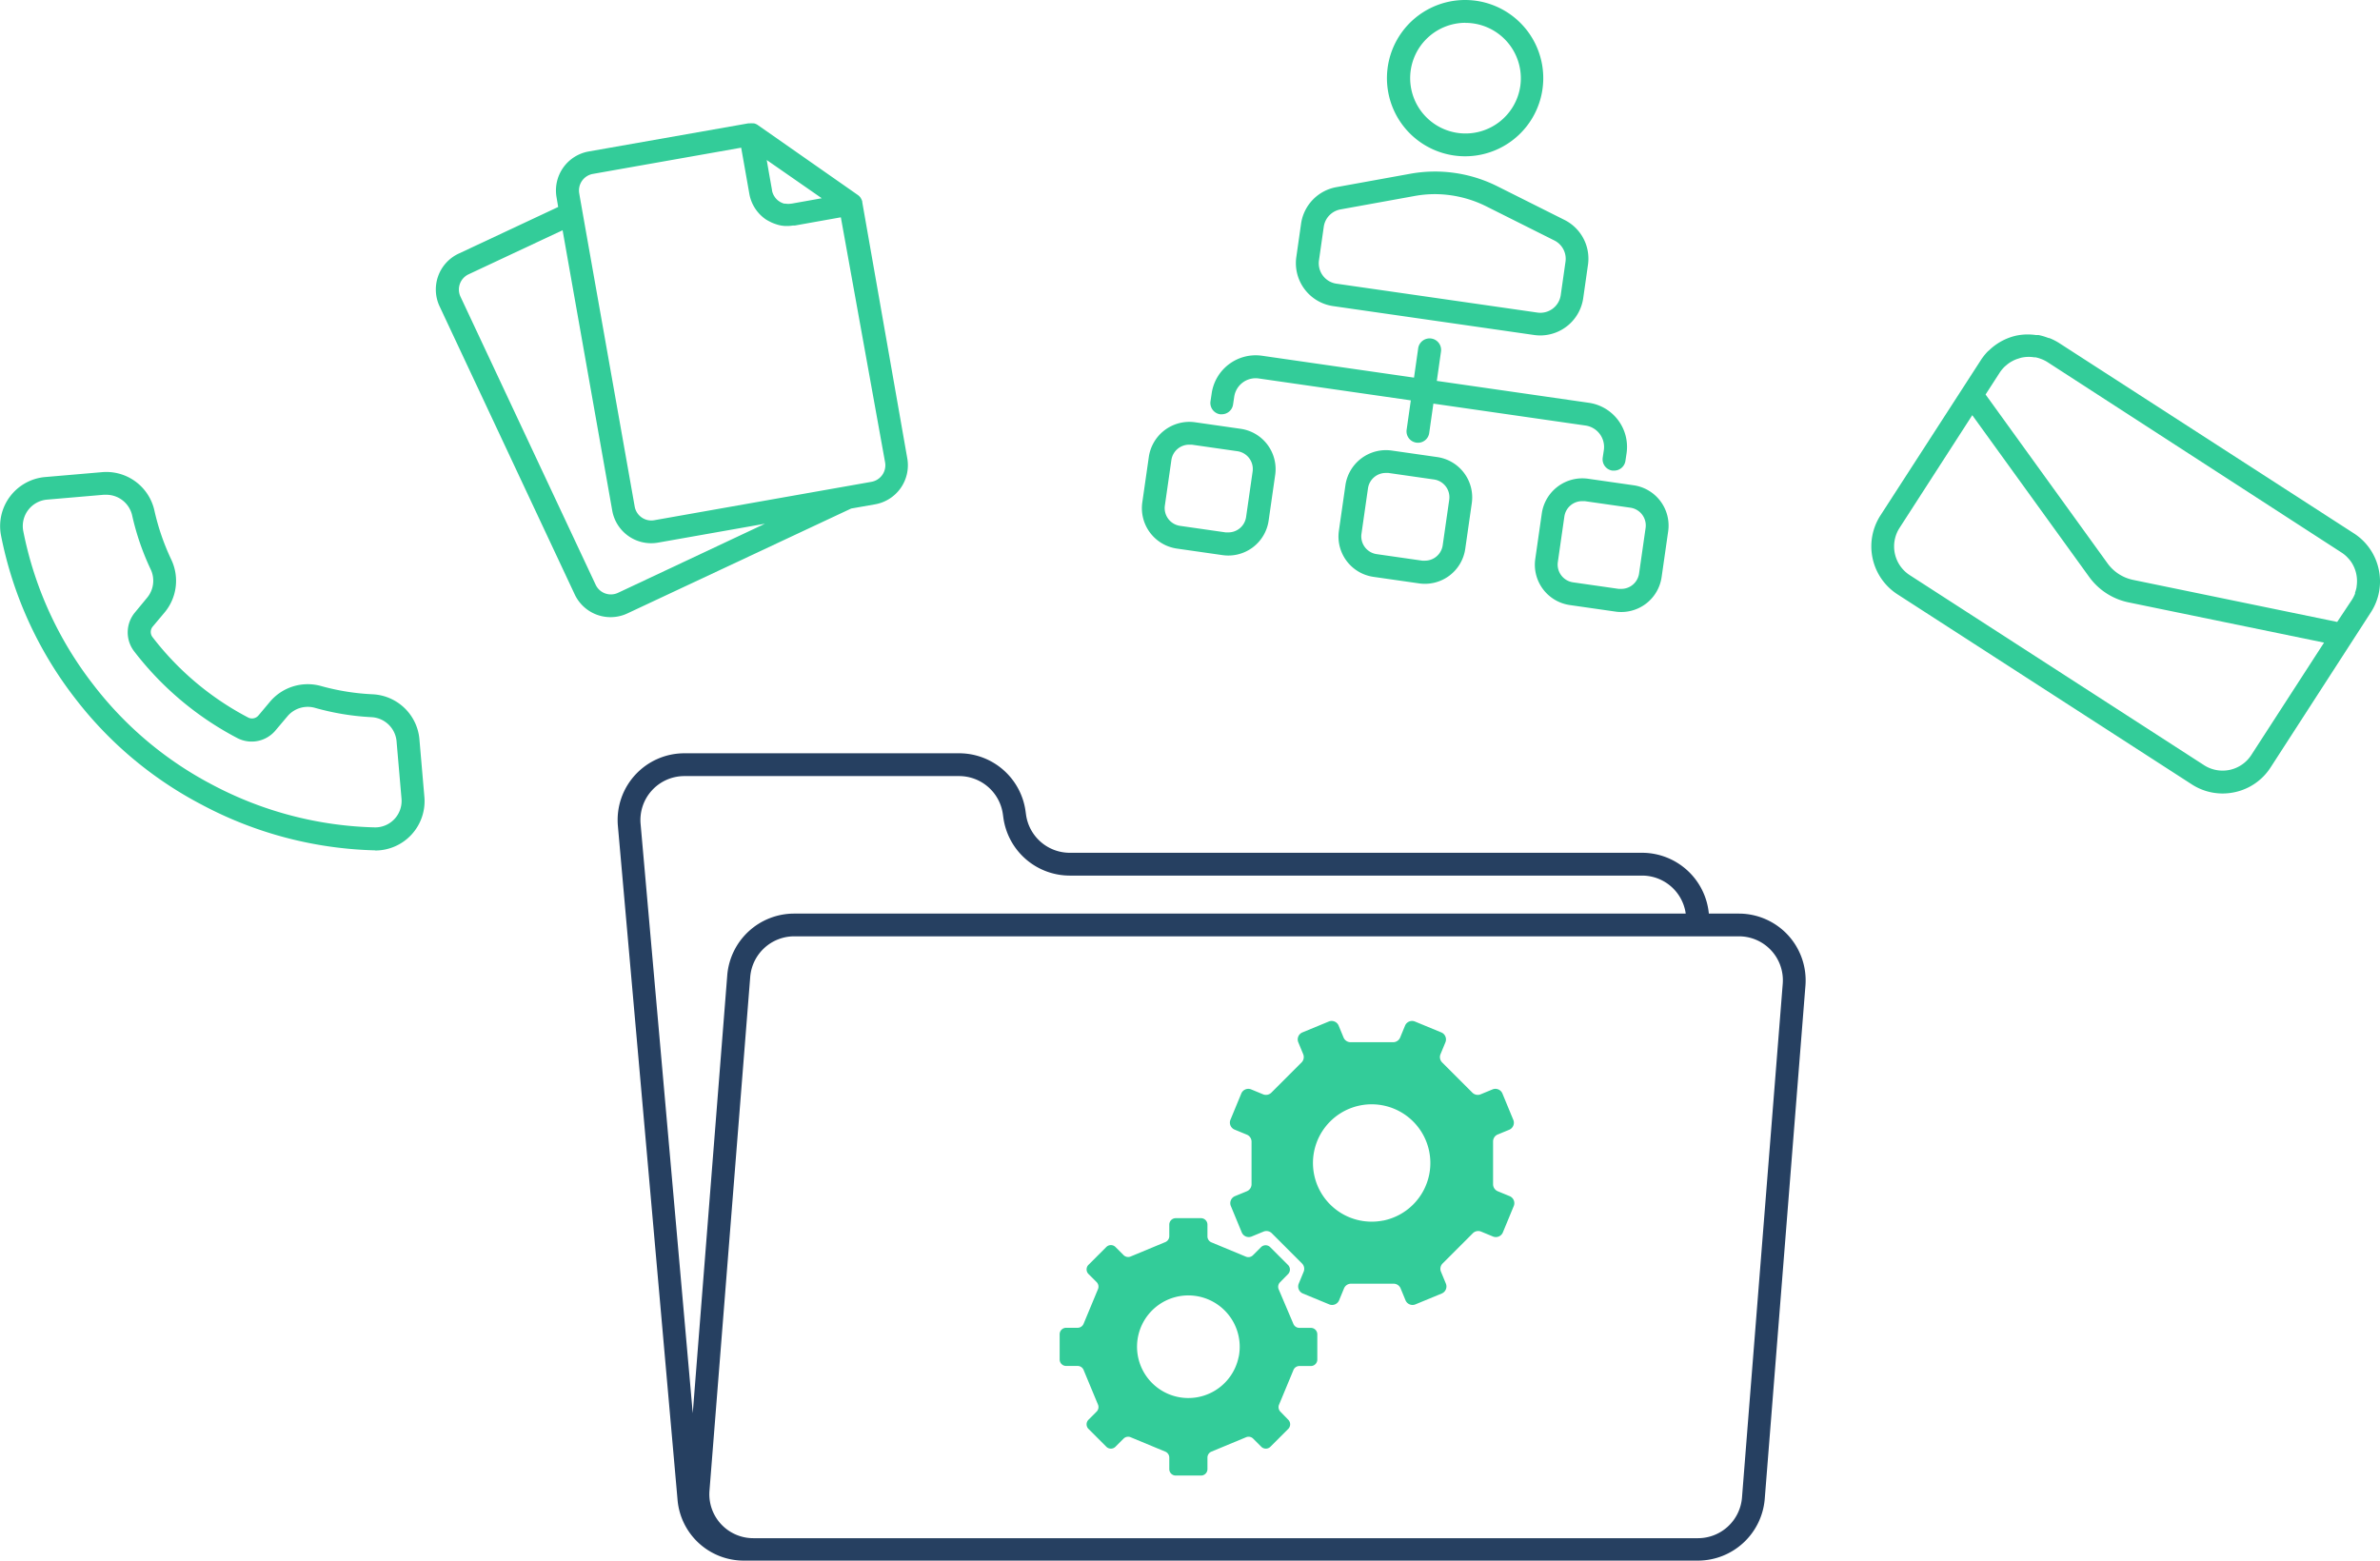<svg xmlns="http://www.w3.org/2000/svg" xmlns:xlink="http://www.w3.org/1999/xlink" viewBox="0 0 313.05 205.36"><defs><style>.cls-1{fill:none;}.cls-2{clip-path:url(#clip-path);}.cls-3{fill:#264061;}.cls-4{fill:#3c9;}</style><clipPath id="clip-path" transform="translate(-3.58 -26.38)"><rect class="cls-1" width="321.55" height="253.9"/></clipPath></defs><title>manage</title><g id="Layer_2" data-name="Layer 2"><g id="Layer_1-2" data-name="Layer 1"><g class="cls-2"><path class="cls-1" d="M108,146.56H225.32a5.8,5.8,0,0,0-5.71-5H144.27a8.82,8.82,0,0,1-8.7-7.59l-.07-.5a5.81,5.81,0,0,0-5.73-5H93.6a5.78,5.78,0,0,0-5.76,6.3L94.7,212.3l4.57-57.65A8.83,8.83,0,0,1,108,146.56Z" transform="translate(-3.58 -26.38)"/><path class="cls-3" d="M238.75,149.39a8.81,8.81,0,0,0-6.45-2.82h-3.95a8.83,8.83,0,0,0-8.74-8H144.27a5.81,5.81,0,0,1-5.73-5l-.07-.5a8.82,8.82,0,0,0-8.7-7.59H93.6A8.78,8.78,0,0,0,84.85,135l7.85,88.69a8.74,8.74,0,0,0,8.75,8H226.94a8.83,8.83,0,0,0,8.76-8.09L241.06,156A8.81,8.81,0,0,0,238.75,149.39ZM87.84,134.78a5.78,5.78,0,0,1,5.76-6.3h36.16a5.81,5.81,0,0,1,5.73,5l.07.5a8.82,8.82,0,0,0,8.7,7.59h75.34a5.8,5.8,0,0,1,5.71,5H108a8.83,8.83,0,0,0-8.76,8.09L94.7,212.3Zm145.81,76.73-.94,11.9a5.81,5.81,0,0,1-5.77,5.33H102.67a5.78,5.78,0,0,1-5.77-6.24l5.36-67.61a5.81,5.81,0,0,1,5.77-5.33H232.3a5.78,5.78,0,0,1,5.77,6.24Z" transform="translate(-3.58 -26.38)"/><path class="cls-4" d="M200.51,175.66l1.6-.66a1,1,0,0,0,.53-1.27l-1.45-3.51a1,1,0,0,0-1.27-.53l-1.6.66a1,1,0,0,1-1.06-.21l-4-4a1,1,0,0,1-.21-1.06l.66-1.6a1,1,0,0,0-.53-1.27l-3.51-1.45a1,1,0,0,0-1.27.53l-.66,1.6a1,1,0,0,1-.9.6h-5.63a1,1,0,0,1-.9-.6l-.66-1.6a1,1,0,0,0-1.27-.53l-3.51,1.45a1,1,0,0,0-.53,1.27l.66,1.6a1,1,0,0,1-.21,1.06l-4,4a1,1,0,0,1-1.06.21l-1.6-.66a1,1,0,0,0-1.27.53l-1.45,3.51A1,1,0,0,0,166,175l1.6.66a1,1,0,0,1,.6.9v5.63a1,1,0,0,1-.6.9l-1.6.66a1,1,0,0,0-.53,1.27l1.45,3.51a1,1,0,0,0,1.27.53l1.6-.66a1,1,0,0,1,1.06.21l4,4a1,1,0,0,1,.21,1.06l-.66,1.6a1,1,0,0,0,.53,1.27l3.51,1.45a1,1,0,0,0,1.27-.53l.66-1.6a1,1,0,0,1,.9-.6h5.63a1,1,0,0,1,.9.6l.66,1.6a1,1,0,0,0,1.27.53l3.51-1.45a1,1,0,0,0,.53-1.27l-.66-1.6a1,1,0,0,1,.21-1.06l4-4a1,1,0,0,1,1.06-.21l1.6.66a1,1,0,0,0,1.27-.53l1.45-3.51a1,1,0,0,0-.53-1.27l-1.6-.66a1,1,0,0,1-.6-.9v-5.63A1,1,0,0,1,200.51,175.66Zm-15,11.29a7.72,7.72,0,1,1,6.06-6.06A7.73,7.73,0,0,1,185.55,186.95Z" transform="translate(-3.58 -26.38)"/><path class="cls-4" d="M162.4,189v-1.51a.85.85,0,0,0-.85-.85h-3.32a.85.85,0,0,0-.85.85V189a.85.85,0,0,1-.53.79l-4.55,1.89a.85.85,0,0,1-.93-.18l-1.07-1.07a.85.85,0,0,0-1.2,0l-2.35,2.35a.85.85,0,0,0,0,1.2l1.07,1.07a.85.85,0,0,1,.18.93l-1.89,4.55a.85.85,0,0,1-.79.53h-1.51a.85.85,0,0,0-.85.85v3.32a.85.85,0,0,0,.85.85h1.51a.85.85,0,0,1,.79.53l1.89,4.55a.85.85,0,0,1-.18.93l-1.07,1.07a.85.85,0,0,0,0,1.2l2.35,2.35a.85.85,0,0,0,1.2,0l1.07-1.07a.85.85,0,0,1,.93-.18l4.55,1.89a.85.85,0,0,1,.53.79v1.51a.85.85,0,0,0,.85.85h3.32a.85.85,0,0,0,.85-.85v-1.51a.85.85,0,0,1,.53-.79l4.55-1.89a.85.85,0,0,1,.93.18l1.07,1.07a.85.85,0,0,0,1.2,0l2.35-2.35a.85.85,0,0,0,0-1.2L172,212.1a.85.85,0,0,1-.18-.93l1.89-4.55a.85.85,0,0,1,.79-.53H176a.85.85,0,0,0,.85-.85v-3.32a.85.85,0,0,0-.85-.85h-1.51a.85.85,0,0,1-.79-.53L171.77,196a.85.85,0,0,1,.18-.93L173,194a.85.85,0,0,0,0-1.2l-2.35-2.35a.85.85,0,0,0-1.2,0l-1.07,1.07a.85.85,0,0,1-.93.18l-4.55-1.89A.85.85,0,0,1,162.4,189Zm4.11,15.86a6.75,6.75,0,1,1-2.87-6.92A6.76,6.76,0,0,1,166.51,204.9Z" transform="translate(-3.58 -26.38)"/><path class="cls-4" d="M52.92,138.25h0a51.12,51.12,0,0,1-22.79-6,50.43,50.43,0,0,1-16.67-14,51,51,0,0,1-9.76-21.5A6.48,6.48,0,0,1,9.5,89.14l7.45-.64a6.48,6.48,0,0,1,6.93,5A30.68,30.68,0,0,0,26.11,100a6.5,6.5,0,0,1-.87,6.94l-1.58,1.88a1.11,1.11,0,0,0,0,1.4,38.14,38.14,0,0,0,12.53,10.54,1.11,1.11,0,0,0,1.38-.25l1.57-1.87a6.5,6.5,0,0,1,6.7-2,30.5,30.5,0,0,0,6.79,1.08,6.49,6.49,0,0,1,6.13,6.06l.64,7.43a6.49,6.49,0,0,1-6.46,7.06ZM17.55,91.47l-.33,0-7.46.64a3.49,3.49,0,0,0-3.13,4.08,48,48,0,0,0,9.19,20.22,47.43,47.43,0,0,0,15.69,13.21,48.09,48.09,0,0,0,21.43,5.61h0a3.48,3.48,0,0,0,3.45-3.8L55.75,124a3.49,3.49,0,0,0-3.29-3.27A33.54,33.54,0,0,1,45,119.5a3.49,3.49,0,0,0-3.6,1.1l-1.57,1.86a4.09,4.09,0,0,1-5.07,1,41.12,41.12,0,0,1-13.51-11.36,4.09,4.09,0,0,1,.09-5.16L22.94,105a3.49,3.49,0,0,0,.46-3.72,33.67,33.67,0,0,1-2.45-7.15A3.49,3.49,0,0,0,17.55,91.47Z" transform="translate(-3.58 -26.38)"/><path class="cls-4" d="M316.46,101.28a7.45,7.45,0,0,0-3.26-4.73l-38.71-25a7.54,7.54,0,0,0-1.34-.69c-.12,0-.24-.06-.36-.1a7.42,7.42,0,0,0-1.06-.3c-.11,0-.23,0-.34,0a7.46,7.46,0,0,0-1.11-.08l-.16,0a7.64,7.64,0,0,0-1.27.14,7.5,7.5,0,0,0-2.62,1.12l0,0a7.42,7.42,0,0,0-1,.81l-.17.14a7.57,7.57,0,0,0-.94,1.18l-13.2,20.42a7.51,7.51,0,0,0,2.23,10.37l38.71,25a7.46,7.46,0,0,0,4.06,1.21,7.61,7.61,0,0,0,1.59-.17,7.45,7.45,0,0,0,4.73-3.26l13.2-20.42A7.46,7.46,0,0,0,316.46,101.28Zm-4.89-2.21a4.51,4.51,0,0,1,.71.57l.09.1a4.48,4.48,0,0,1,.48.58l0,0a4.52,4.52,0,0,1,.7,3.22s0,0,0,.07a4.49,4.49,0,0,1-.2.73s0,.08,0,.13a4.5,4.5,0,0,1-.41.81L311,108.2l-26.84-5.53a5.53,5.53,0,0,1-3.37-2.18L264.75,78.28l1.88-2.91a4.48,4.48,0,0,1,.68-.8l.25-.21a4.48,4.48,0,0,1,.57-.4l.32-.17a4.52,4.52,0,0,1,.66-.25l.28-.09a4.53,4.53,0,0,1,1-.12,4.48,4.48,0,0,1,.77.06l.17,0a4.44,4.44,0,0,1,.61.17l.21.08a4.47,4.47,0,0,1,.73.37ZM299.7,125.71a4.5,4.5,0,0,1-6.22,1.33l-38.71-25a4.5,4.5,0,0,1-1.33-6.22L263,81l15.37,21.27a8.52,8.52,0,0,0,5.2,3.36l25.7,5.29Z" transform="translate(-3.58 -26.38)"/><path class="cls-4" d="M206.17,70.51a5.88,5.88,0,0,1-.81-.06l-26.43-3.8a5.71,5.71,0,0,1-4.84-6.46l.63-4.42A5.71,5.71,0,0,1,179.36,51l9.77-1.77a18.3,18.3,0,0,1,11.35,1.63l8.88,4.45a5.7,5.7,0,0,1,3.09,5.92l-.63,4.42A5.72,5.72,0,0,1,206.17,70.51ZM192.34,51.92a14.87,14.87,0,0,0-2.67.24l-9.77,1.77a2.71,2.71,0,0,0-2.2,2.28l-.63,4.42a2.71,2.71,0,0,0,2.3,3.07l26.43,3.8a2.71,2.71,0,0,0,3.07-2.3l.63-4.42A2.7,2.7,0,0,0,208,58l-8.88-4.45A15.22,15.22,0,0,0,192.34,51.92Z" transform="translate(-3.58 -26.38)"/><path class="cls-4" d="M196.33,46.94a10.36,10.36,0,0,1-1.47-.1,10.28,10.28,0,1,1,1.47.1Zm0-17.56a7.28,7.28,0,1,0,7.22,8.32h0a7.29,7.29,0,0,0-7.22-8.31Z" transform="translate(-3.58 -26.38)"/><path class="cls-4" d="M212.57,79.37l-20-2.88.55-3.86a1.5,1.5,0,1,0-3-.43l-.55,3.86-20-2.88a5.85,5.85,0,0,0-6.62,5l-.15,1a1.5,1.5,0,0,0,1.27,1.7h.22a1.5,1.5,0,0,0,1.48-1.29l.15-1a2.85,2.85,0,0,1,3.23-2.42l20,2.88-.55,3.86a1.5,1.5,0,0,0,1.27,1.7,1.49,1.49,0,0,0,1.7-1.27l.55-3.86,20,2.88a2.85,2.85,0,0,1,2.42,3.23l-.15,1a1.5,1.5,0,0,0,1.27,1.7h.22A1.5,1.5,0,0,0,217.38,87l.15-1A5.86,5.86,0,0,0,212.57,79.37Z" transform="translate(-3.58 -26.38)"/><path class="cls-4" d="M160,84.88l.34,0,6,.86a2.36,2.36,0,0,1,2,2.68l-.86,6a2.36,2.36,0,0,1-2.34,2l-.34,0-6-.86a2.36,2.36,0,0,1-2-2.68l.86-6a2.36,2.36,0,0,1,2.34-2m0-3a5.39,5.39,0,0,0-5.31,4.6l-.86,6a5.37,5.37,0,0,0,4.55,6.07l6,.86a5.36,5.36,0,0,0,6.07-4.55l.86-6a5.36,5.36,0,0,0-4.55-6.07l-6-.86a5.4,5.4,0,0,0-.77-.05Z" transform="translate(-3.58 -26.38)"/><path class="cls-4" d="M185.86,88.6l.34,0,6,.86a2.36,2.36,0,0,1,2,2.68l-.86,6a2.36,2.36,0,0,1-2.34,2l-.34,0-6-.86a2.36,2.36,0,0,1-2-2.68l.86-6a2.36,2.36,0,0,1,2.34-2m0-3a5.39,5.39,0,0,0-5.31,4.6l-.86,6a5.36,5.36,0,0,0,4.55,6.07l6,.86a5.36,5.36,0,0,0,6.07-4.55l.86-6a5.36,5.36,0,0,0-4.55-6.07l-6-.86a5.4,5.4,0,0,0-.77-.05Z" transform="translate(-3.58 -26.38)"/><path class="cls-4" d="M211.69,92.31l.34,0,6,.86a2.36,2.36,0,0,1,2,2.68l-.86,6a2.36,2.36,0,0,1-2.34,2l-.34,0-6-.86a2.36,2.36,0,0,1-2-2.68l.86-6a2.36,2.36,0,0,1,2.34-2m0-3h0a5.39,5.39,0,0,0-5.31,4.6l-.86,6a5.36,5.36,0,0,0,4.55,6.07l6,.86a5.36,5.36,0,0,0,6.07-4.55l.86-6a5.36,5.36,0,0,0-4.55-6.07l-6-.86a5.4,5.4,0,0,0-.77-.05Z" transform="translate(-3.58 -26.38)"/><path class="cls-1" d="M89.23,97.86a5.22,5.22,0,0,1-5.13-4.3L77.58,56.67l-12.37,5.8a2.21,2.21,0,0,0-1.06,2.94l17.77,37.89a2.21,2.21,0,0,0,2.94,1.06l19.37-9.08L90.14,97.78A5.2,5.2,0,0,1,89.23,97.86Z" transform="translate(-3.58 -26.38)"/><path class="cls-4" d="M122.92,86.69,117,53s0-.05,0-.09a1.48,1.48,0,0,0-.15-.38l-.07-.13a1.48,1.48,0,0,0-.34-.35l0,0-13.2-9.23a1.49,1.49,0,0,0-.48-.21l-.15,0a1.47,1.47,0,0,0-.4,0H102L81,46.31a5.21,5.21,0,0,0-4.22,6L77,53.61l-13.1,6.14a5.21,5.21,0,0,0-2.5,6.93l17.77,37.89a5.21,5.21,0,0,0,6.93,2.51l29.44-13.8,3.13-.55A5.22,5.22,0,0,0,122.92,86.69ZM111.67,52.46l-2.06.37-1.91.34h-.06a2.24,2.24,0,0,1-.75,0l-.16,0a2.2,2.2,0,0,1-.58-.25l-.23-.16a2.2,2.2,0,0,1-.4-.42l-.13-.2a2.19,2.19,0,0,1-.26-.67l0-.06-.4-2.25-.3-1.73Zm-26.8,51.91a2.21,2.21,0,0,1-2.94-1.06L64.15,65.41a2.21,2.21,0,0,1,1.06-2.94l12.37-5.8,6.53,36.88a5.2,5.2,0,0,0,6,4.22l14.09-2.49Zm33.32-14.6-2.2.39-3.06.54-23.3,4.12A2.22,2.22,0,0,1,87.06,93L80.39,55.36l-.54-3.06-.08-.48a2.21,2.21,0,0,1,1.79-2.56l19.51-3.45.42,2.37.65,3.68h0v0a5.17,5.17,0,0,0,2.14,3.36,5.23,5.23,0,0,0,.59.33l.13.07a5.13,5.13,0,0,0,.55.22l.3.1a5.1,5.1,0,0,0,.52.12l.43.05c.15,0,.29,0,.44,0h0a5.3,5.3,0,0,0,.63-.06l.26,0h0l2.46-.44,3.59-.64L120,87.21A2.21,2.21,0,0,1,118.18,89.77Z" transform="translate(-3.58 -26.38)"/></g></g></g></svg>